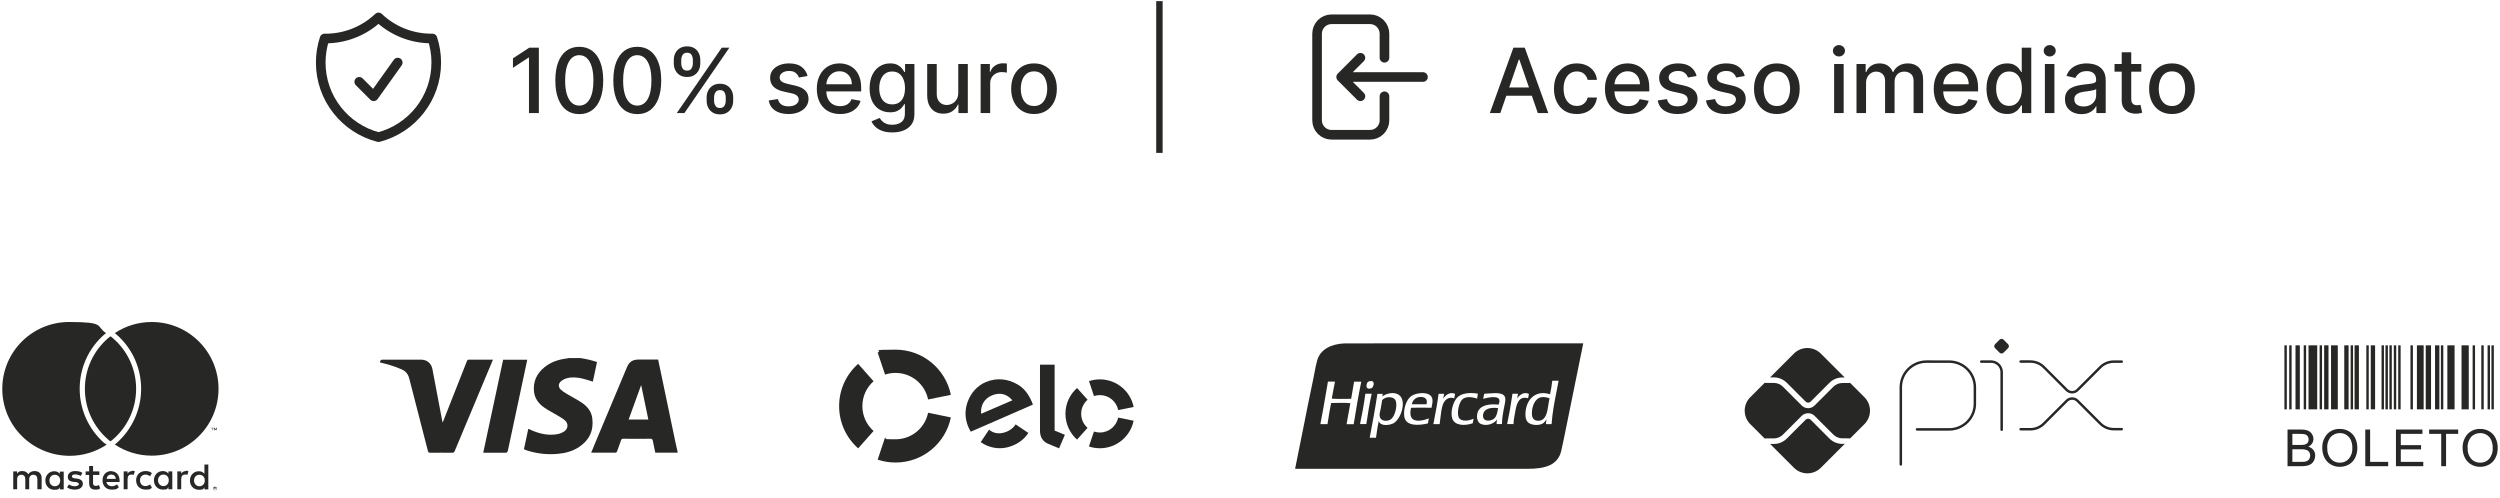 <svg xmlns="http://www.w3.org/2000/svg" width="276" height="55" viewBox="0 0 276 55" fill="none"><path d="M59.491 5.266V12.479H58.399V6.357H58.356L56.63 7.485V6.442L58.431 5.266H59.491ZM63.954 12.599C63.397 12.597 62.922 12.45 62.527 12.159C62.133 11.868 61.831 11.444 61.622 10.887C61.413 10.331 61.308 9.66 61.308 8.876C61.308 8.094 61.413 7.426 61.622 6.872C61.833 6.318 62.136 5.895 62.531 5.604C62.928 5.313 63.402 5.167 63.954 5.167C64.505 5.167 64.979 5.314 65.373 5.607C65.768 5.898 66.07 6.321 66.278 6.875C66.49 7.427 66.596 8.094 66.596 8.876C66.596 9.663 66.491 10.334 66.282 10.891C66.073 11.445 65.771 11.869 65.377 12.162C64.982 12.454 64.508 12.599 63.954 12.599ZM63.954 11.659C64.442 11.659 64.824 11.42 65.099 10.944C65.376 10.467 65.514 9.778 65.514 8.876C65.514 8.277 65.451 7.771 65.324 7.358C65.199 6.942 65.02 6.628 64.785 6.414C64.552 6.198 64.275 6.09 63.954 6.09C63.468 6.09 63.086 6.329 62.809 6.808C62.532 7.287 62.392 7.977 62.39 8.876C62.39 9.477 62.452 9.986 62.576 10.401C62.703 10.815 62.883 11.128 63.115 11.342C63.348 11.553 63.627 11.659 63.954 11.659ZM70.357 12.599C69.8 12.597 69.325 12.45 68.93 12.159C68.535 11.868 68.234 11.444 68.025 10.887C67.816 10.331 67.711 9.66 67.711 8.876C67.711 8.094 67.816 7.426 68.025 6.872C68.236 6.318 68.539 5.895 68.933 5.604C69.33 5.313 69.805 5.167 70.357 5.167C70.908 5.167 71.382 5.314 71.776 5.607C72.171 5.898 72.472 6.321 72.681 6.875C72.893 7.427 72.998 8.094 72.998 8.876C72.998 9.663 72.894 10.334 72.685 10.891C72.476 11.445 72.174 11.869 71.78 12.162C71.385 12.454 70.911 12.599 70.357 12.599ZM70.357 11.659C70.845 11.659 71.227 11.42 71.501 10.944C71.778 10.467 71.917 9.778 71.917 8.876C71.917 8.277 71.854 7.771 71.727 7.358C71.602 6.942 71.423 6.628 71.188 6.414C70.955 6.198 70.678 6.09 70.357 6.09C69.871 6.09 69.489 6.329 69.212 6.808C68.935 7.287 68.795 7.977 68.793 8.876C68.793 9.477 68.855 9.986 68.979 10.401C69.106 10.815 69.286 11.128 69.518 11.342C69.751 11.553 70.03 11.659 70.357 11.659ZM78.013 11.127V10.746C78.013 10.474 78.07 10.225 78.183 10C78.298 9.772 78.464 9.59 78.683 9.454C78.903 9.315 79.17 9.246 79.482 9.246C79.802 9.246 80.069 9.314 80.285 9.45C80.501 9.586 80.665 9.768 80.775 9.996C80.888 10.224 80.944 10.474 80.944 10.746V11.127C80.944 11.399 80.888 11.649 80.775 11.877C80.662 12.103 80.497 12.285 80.278 12.423C80.062 12.559 79.797 12.627 79.482 12.627C79.165 12.627 78.898 12.559 78.679 12.423C78.461 12.285 78.295 12.103 78.183 11.877C78.07 11.649 78.013 11.399 78.013 11.127ZM78.834 10.746V11.127C78.834 11.329 78.882 11.512 78.979 11.676C79.075 11.841 79.243 11.923 79.482 11.923C79.719 11.923 79.885 11.841 79.979 11.676C80.073 11.512 80.12 11.329 80.12 11.127V10.746C80.12 10.544 80.074 10.361 79.983 10.197C79.893 10.033 79.727 9.95 79.482 9.95C79.248 9.95 79.081 10.033 78.982 10.197C78.883 10.361 78.834 10.544 78.834 10.746ZM74.385 6.999V6.618C74.385 6.346 74.442 6.096 74.554 5.868C74.669 5.64 74.836 5.458 75.055 5.322C75.275 5.186 75.542 5.118 75.854 5.118C76.174 5.118 76.441 5.186 76.657 5.322C76.873 5.458 77.037 5.64 77.147 5.868C77.257 6.096 77.312 6.346 77.312 6.618V6.999C77.312 7.271 77.256 7.521 77.143 7.749C77.033 7.974 76.869 8.156 76.65 8.295C76.434 8.431 76.169 8.499 75.854 8.499C75.535 8.499 75.266 8.431 75.048 8.295C74.832 8.156 74.667 7.974 74.554 7.749C74.442 7.521 74.385 7.271 74.385 6.999ZM75.21 6.618V6.999C75.21 7.201 75.257 7.384 75.35 7.548C75.447 7.712 75.615 7.795 75.854 7.795C76.089 7.795 76.253 7.712 76.347 7.548C76.444 7.384 76.492 7.201 76.492 6.999V6.618C76.492 6.416 76.446 6.233 76.354 6.069C76.263 5.904 76.096 5.822 75.854 5.822C75.619 5.822 75.453 5.904 75.354 6.069C75.258 6.233 75.21 6.416 75.21 6.618ZM74.72 12.479L79.68 5.266H80.521L75.562 12.479H74.72ZM89.156 8.39L88.201 8.559C88.161 8.437 88.098 8.321 88.011 8.21C87.927 8.1 87.811 8.01 87.666 7.939C87.52 7.869 87.338 7.833 87.12 7.833C86.822 7.833 86.573 7.9 86.373 8.034C86.174 8.166 86.074 8.336 86.074 8.545C86.074 8.726 86.141 8.871 86.275 8.982C86.408 9.092 86.624 9.182 86.923 9.253L87.782 9.45C88.28 9.565 88.651 9.743 88.895 9.982C89.139 10.222 89.261 10.533 89.261 10.915C89.261 11.24 89.168 11.528 88.98 11.782C88.794 12.033 88.535 12.231 88.201 12.374C87.87 12.517 87.486 12.589 87.049 12.589C86.444 12.589 85.949 12.46 85.567 12.201C85.184 11.941 84.949 11.571 84.862 11.092L85.88 10.937C85.943 11.202 86.074 11.403 86.271 11.539C86.468 11.673 86.725 11.74 87.042 11.74C87.388 11.74 87.663 11.668 87.87 11.525C88.077 11.379 88.18 11.202 88.18 10.993C88.18 10.824 88.117 10.682 87.99 10.567C87.865 10.452 87.674 10.365 87.416 10.306L86.5 10.105C85.995 9.99 85.622 9.807 85.38 9.556C85.14 9.305 85.02 8.986 85.02 8.601C85.02 8.282 85.11 8.002 85.288 7.763C85.467 7.523 85.713 7.337 86.028 7.203C86.343 7.067 86.703 6.999 87.109 6.999C87.694 6.999 88.154 7.125 88.49 7.379C88.826 7.63 89.048 7.967 89.156 8.39ZM92.751 12.589C92.218 12.589 91.759 12.475 91.374 12.247C90.991 12.017 90.695 11.694 90.486 11.278C90.28 10.86 90.176 10.371 90.176 9.809C90.176 9.255 90.28 8.767 90.486 8.344C90.695 7.921 90.987 7.592 91.36 7.354C91.736 7.117 92.175 6.999 92.677 6.999C92.983 6.999 93.278 7.049 93.565 7.15C93.852 7.251 94.109 7.41 94.336 7.626C94.564 7.842 94.744 8.122 94.875 8.467C95.007 8.81 95.073 9.227 95.073 9.718V10.091H90.772V9.302H94.041C94.041 9.025 93.984 8.78 93.871 8.566C93.759 8.35 93.6 8.18 93.396 8.055C93.194 7.931 92.957 7.869 92.684 7.869C92.388 7.869 92.13 7.941 91.909 8.087C91.691 8.23 91.522 8.418 91.402 8.651C91.285 8.881 91.226 9.131 91.226 9.401V10.017C91.226 10.379 91.29 10.687 91.416 10.94C91.546 11.194 91.725 11.387 91.955 11.521C92.185 11.653 92.454 11.719 92.762 11.719C92.962 11.719 93.144 11.691 93.308 11.634C93.472 11.575 93.614 11.489 93.734 11.373C93.854 11.258 93.945 11.116 94.009 10.947L95.006 11.127C94.926 11.42 94.783 11.678 94.576 11.898C94.372 12.117 94.115 12.287 93.805 12.409C93.497 12.529 93.146 12.589 92.751 12.589ZM98.51 14.621C98.08 14.621 97.71 14.565 97.4 14.452C97.092 14.339 96.841 14.19 96.646 14.005C96.451 13.819 96.306 13.616 96.21 13.395L97.115 13.022C97.178 13.125 97.263 13.235 97.368 13.35C97.476 13.467 97.622 13.567 97.805 13.649C97.991 13.731 98.229 13.772 98.52 13.772C98.919 13.772 99.249 13.675 99.51 13.48C99.771 13.287 99.901 12.98 99.901 12.557V11.493H99.834C99.771 11.608 99.679 11.736 99.559 11.877C99.442 12.018 99.28 12.14 99.073 12.243C98.867 12.347 98.598 12.399 98.267 12.399C97.839 12.399 97.454 12.299 97.111 12.099C96.771 11.897 96.501 11.6 96.301 11.208C96.104 10.813 96.005 10.329 96.005 9.753C96.005 9.178 96.103 8.685 96.298 8.274C96.495 7.863 96.765 7.548 97.108 7.33C97.451 7.109 97.839 6.999 98.274 6.999C98.609 6.999 98.881 7.055 99.087 7.168C99.294 7.278 99.455 7.407 99.57 7.555C99.687 7.703 99.778 7.833 99.841 7.946H99.919V7.069H100.951V12.599C100.951 13.064 100.843 13.446 100.627 13.744C100.411 14.042 100.118 14.263 99.749 14.406C99.383 14.55 98.97 14.621 98.51 14.621ZM98.499 11.525C98.802 11.525 99.058 11.454 99.267 11.314C99.478 11.17 99.638 10.966 99.746 10.701C99.856 10.433 99.912 10.112 99.912 9.739C99.912 9.375 99.858 9.055 99.749 8.777C99.641 8.5 99.483 8.284 99.274 8.129C99.065 7.972 98.807 7.893 98.499 7.893C98.182 7.893 97.918 7.975 97.707 8.14C97.495 8.302 97.335 8.523 97.228 8.802C97.122 9.082 97.069 9.394 97.069 9.739C97.069 10.094 97.123 10.405 97.231 10.672C97.339 10.94 97.499 11.149 97.71 11.3C97.924 11.45 98.187 11.525 98.499 11.525ZM105.791 10.236V7.069H106.847V12.479H105.812V11.543H105.755C105.631 11.831 105.431 12.072 105.156 12.265C104.884 12.455 104.545 12.55 104.138 12.55C103.791 12.55 103.483 12.474 103.216 12.321C102.95 12.166 102.741 11.937 102.589 11.634C102.438 11.331 102.363 10.957 102.363 10.511V7.069H103.416V10.384C103.416 10.752 103.519 11.046 103.723 11.264C103.927 11.483 104.193 11.592 104.519 11.592C104.716 11.592 104.912 11.543 105.107 11.444C105.304 11.345 105.468 11.196 105.597 10.996C105.728 10.797 105.793 10.543 105.791 10.236ZM108.262 12.479V7.069H109.28V7.929H109.337C109.435 7.637 109.609 7.408 109.858 7.242C110.109 7.073 110.393 6.988 110.71 6.988C110.776 6.988 110.854 6.99 110.943 6.995C111.035 7 111.106 7.006 111.158 7.013V8.02C111.116 8.008 111.04 7.995 110.932 7.981C110.824 7.965 110.716 7.957 110.608 7.957C110.359 7.957 110.137 8.01 109.943 8.115C109.75 8.219 109.597 8.363 109.485 8.548C109.372 8.732 109.316 8.941 109.316 9.175V12.479H108.262ZM114.155 12.589C113.647 12.589 113.205 12.472 112.827 12.24C112.448 12.008 112.155 11.682 111.946 11.264C111.737 10.846 111.632 10.358 111.632 9.799C111.632 9.238 111.737 8.747 111.946 8.327C112.155 7.906 112.448 7.58 112.827 7.347C113.205 7.115 113.647 6.999 114.155 6.999C114.662 6.999 115.104 7.115 115.482 7.347C115.861 7.58 116.154 7.906 116.363 8.327C116.572 8.747 116.677 9.238 116.677 9.799C116.677 10.358 116.572 10.846 116.363 11.264C116.154 11.682 115.861 12.008 115.482 12.24C115.104 12.472 114.662 12.589 114.155 12.589ZM114.158 11.705C114.487 11.705 114.759 11.618 114.975 11.444C115.191 11.27 115.351 11.039 115.454 10.75C115.56 10.461 115.613 10.143 115.613 9.795C115.613 9.45 115.56 9.133 115.454 8.844C115.351 8.553 115.191 8.319 114.975 8.143C114.759 7.967 114.487 7.879 114.158 7.879C113.827 7.879 113.552 7.967 113.334 8.143C113.118 8.319 112.957 8.553 112.851 8.844C112.748 9.133 112.696 9.45 112.696 9.795C112.696 10.143 112.748 10.461 112.851 10.75C112.957 11.039 113.118 11.27 113.334 11.444C113.552 11.618 113.827 11.705 114.158 11.705Z" fill="#272726"></path><path d="M165.636 12.479H164.481L167.077 5.266H168.335L170.931 12.479H169.775L167.736 6.576H167.679L165.636 12.479ZM165.83 9.655H169.578V10.57H165.83V9.655ZM174.08 12.589C173.556 12.589 173.105 12.47 172.727 12.233C172.351 11.993 172.063 11.664 171.861 11.243C171.659 10.823 171.558 10.341 171.558 9.799C171.558 9.249 171.661 8.764 171.868 8.344C172.074 7.921 172.365 7.592 172.741 7.354C173.117 7.117 173.56 6.999 174.069 6.999C174.48 6.999 174.846 7.075 175.168 7.228C175.49 7.378 175.749 7.589 175.947 7.862C176.146 8.134 176.265 8.452 176.302 8.816H175.277C175.221 8.563 175.092 8.344 174.89 8.161C174.69 7.978 174.423 7.886 174.087 7.886C173.793 7.886 173.536 7.964 173.315 8.119C173.097 8.271 172.927 8.49 172.805 8.774C172.683 9.056 172.621 9.389 172.621 9.774C172.621 10.169 172.681 10.509 172.801 10.796C172.921 11.082 173.09 11.304 173.308 11.461C173.529 11.619 173.789 11.697 174.087 11.697C174.286 11.697 174.467 11.661 174.629 11.588C174.794 11.513 174.931 11.406 175.041 11.268C175.154 11.129 175.233 10.963 175.277 10.768H176.302C176.265 11.117 176.151 11.43 175.961 11.705C175.771 11.979 175.516 12.195 175.196 12.353C174.879 12.51 174.507 12.589 174.08 12.589ZM179.761 12.589C179.227 12.589 178.768 12.475 178.383 12.247C178.001 12.017 177.705 11.694 177.496 11.278C177.289 10.86 177.186 10.371 177.186 9.809C177.186 9.255 177.289 8.767 177.496 8.344C177.705 7.921 177.996 7.592 178.369 7.354C178.745 7.117 179.184 6.999 179.687 6.999C179.992 6.999 180.288 7.049 180.574 7.15C180.861 7.251 181.118 7.41 181.346 7.626C181.573 7.842 181.753 8.122 181.885 8.467C182.016 8.81 182.082 9.227 182.082 9.718V10.091H177.781V9.302H181.05C181.05 9.025 180.993 8.78 180.881 8.566C180.768 8.35 180.609 8.18 180.405 8.055C180.203 7.931 179.966 7.869 179.694 7.869C179.398 7.869 179.139 7.941 178.919 8.087C178.7 8.23 178.531 8.418 178.411 8.651C178.294 8.881 178.235 9.131 178.235 9.401V10.017C178.235 10.379 178.299 10.687 178.426 10.94C178.555 11.194 178.734 11.387 178.964 11.521C179.195 11.653 179.463 11.719 179.771 11.719C179.971 11.719 180.153 11.691 180.317 11.634C180.481 11.575 180.624 11.489 180.743 11.373C180.863 11.258 180.955 11.116 181.018 10.947L182.015 11.127C181.935 11.42 181.792 11.678 181.585 11.898C181.381 12.117 181.124 12.287 180.814 12.409C180.506 12.529 180.155 12.589 179.761 12.589ZM187.305 8.39L186.35 8.559C186.31 8.437 186.247 8.321 186.16 8.21C186.075 8.1 185.96 8.01 185.815 7.939C185.669 7.869 185.487 7.833 185.269 7.833C184.971 7.833 184.722 7.9 184.522 8.034C184.322 8.166 184.223 8.336 184.223 8.545C184.223 8.726 184.29 8.871 184.423 8.982C184.557 9.092 184.773 9.182 185.071 9.253L185.931 9.45C186.429 9.565 186.8 9.743 187.044 9.982C187.288 10.222 187.41 10.533 187.41 10.915C187.41 11.24 187.316 11.528 187.129 11.782C186.943 12.033 186.684 12.231 186.35 12.374C186.019 12.517 185.635 12.589 185.198 12.589C184.592 12.589 184.098 12.46 183.715 12.201C183.333 11.941 183.098 11.571 183.011 11.092L184.029 10.937C184.092 11.202 184.223 11.403 184.42 11.539C184.617 11.673 184.874 11.74 185.191 11.74C185.536 11.74 185.812 11.668 186.019 11.525C186.226 11.379 186.329 11.202 186.329 10.993C186.329 10.824 186.266 10.682 186.139 10.567C186.014 10.452 185.823 10.365 185.565 10.306L184.649 10.105C184.144 9.99 183.771 9.807 183.529 9.556C183.289 9.305 183.169 8.986 183.169 8.601C183.169 8.282 183.259 8.002 183.437 7.763C183.616 7.523 183.862 7.337 184.177 7.203C184.491 7.067 184.852 6.999 185.258 6.999C185.843 6.999 186.303 7.125 186.639 7.379C186.975 7.63 187.197 7.967 187.305 8.39ZM192.623 8.39L191.668 8.559C191.628 8.437 191.565 8.321 191.478 8.21C191.393 8.1 191.278 8.01 191.133 7.939C190.987 7.869 190.805 7.833 190.587 7.833C190.289 7.833 190.04 7.9 189.84 8.034C189.64 8.166 189.541 8.336 189.541 8.545C189.541 8.726 189.608 8.871 189.741 8.982C189.875 9.092 190.091 9.182 190.389 9.253L191.249 9.45C191.747 9.565 192.118 9.743 192.362 9.982C192.606 10.222 192.728 10.533 192.728 10.915C192.728 11.24 192.634 11.528 192.447 11.782C192.261 12.033 192.002 12.231 191.668 12.374C191.337 12.517 190.953 12.589 190.516 12.589C189.91 12.589 189.416 12.46 189.033 12.201C188.651 11.941 188.416 11.571 188.329 11.092L189.347 10.937C189.41 11.202 189.541 11.403 189.738 11.539C189.935 11.673 190.192 11.74 190.509 11.74C190.854 11.74 191.13 11.668 191.337 11.525C191.544 11.379 191.647 11.202 191.647 10.993C191.647 10.824 191.584 10.682 191.457 10.567C191.332 10.452 191.141 10.365 190.883 10.306L189.967 10.105C189.462 9.99 189.089 9.807 188.847 9.556C188.607 9.305 188.487 8.986 188.487 8.601C188.487 8.282 188.577 8.002 188.755 7.763C188.934 7.523 189.18 7.337 189.495 7.203C189.809 7.067 190.17 6.999 190.576 6.999C191.161 6.999 191.621 7.125 191.957 7.379C192.293 7.63 192.515 7.967 192.623 8.39ZM196.165 12.589C195.658 12.589 195.216 12.472 194.837 12.24C194.459 12.008 194.166 11.682 193.957 11.264C193.748 10.846 193.643 10.358 193.643 9.799C193.643 9.238 193.748 8.747 193.957 8.327C194.166 7.906 194.459 7.58 194.837 7.347C195.216 7.115 195.658 6.999 196.165 6.999C196.673 6.999 197.115 7.115 197.493 7.347C197.871 7.58 198.165 7.906 198.374 8.327C198.583 8.747 198.687 9.238 198.687 9.799C198.687 10.358 198.583 10.846 198.374 11.264C198.165 11.682 197.871 12.008 197.493 12.24C197.115 12.472 196.673 12.589 196.165 12.589ZM196.169 11.705C196.498 11.705 196.77 11.618 196.986 11.444C197.202 11.27 197.362 11.039 197.465 10.75C197.571 10.461 197.624 10.143 197.624 9.795C197.624 9.45 197.571 9.133 197.465 8.844C197.362 8.553 197.202 8.319 196.986 8.143C196.77 7.967 196.498 7.879 196.169 7.879C195.838 7.879 195.563 7.967 195.345 8.143C195.129 8.319 194.968 8.553 194.862 8.844C194.759 9.133 194.707 9.45 194.707 9.795C194.707 10.143 194.759 10.461 194.862 10.75C194.968 11.039 195.129 11.27 195.345 11.444C195.563 11.618 195.838 11.705 196.169 11.705ZM202.488 12.479V7.069H203.541V12.479H202.488ZM203.02 6.234C202.837 6.234 202.68 6.173 202.548 6.051C202.419 5.927 202.354 5.779 202.354 5.607C202.354 5.433 202.419 5.286 202.548 5.163C202.68 5.039 202.837 4.977 203.02 4.977C203.203 4.977 203.359 5.039 203.489 5.163C203.62 5.286 203.686 5.433 203.686 5.607C203.686 5.779 203.62 5.927 203.489 6.051C203.359 6.173 203.203 6.234 203.02 6.234ZM204.958 12.479V7.069H205.969V7.95H206.036C206.149 7.651 206.333 7.419 206.589 7.252C206.845 7.083 207.152 6.999 207.509 6.999C207.87 6.999 208.173 7.083 208.417 7.252C208.664 7.421 208.846 7.654 208.963 7.95H209.02C209.149 7.661 209.354 7.431 209.636 7.259C209.918 7.085 210.254 6.999 210.643 6.999C211.134 6.999 211.535 7.152 211.845 7.46C212.157 7.768 212.313 8.231 212.313 8.851V12.479H211.26V8.95C211.26 8.584 211.16 8.318 210.961 8.154C210.761 7.99 210.523 7.907 210.245 7.907C209.903 7.907 209.636 8.013 209.446 8.224C209.256 8.433 209.161 8.702 209.161 9.031V12.479H208.111V8.883C208.111 8.59 208.019 8.354 207.836 8.175C207.653 7.997 207.415 7.907 207.121 7.907C206.921 7.907 206.737 7.96 206.568 8.066C206.401 8.169 206.266 8.314 206.163 8.499C206.062 8.685 206.011 8.9 206.011 9.144V12.479H204.958ZM216.057 12.589C215.524 12.589 215.064 12.475 214.679 12.247C214.297 12.017 214.001 11.694 213.792 11.278C213.585 10.86 213.482 10.371 213.482 9.809C213.482 9.255 213.585 8.767 213.792 8.344C214.001 7.921 214.292 7.592 214.665 7.354C215.041 7.117 215.48 6.999 215.983 6.999C216.288 6.999 216.584 7.049 216.87 7.15C217.157 7.251 217.414 7.41 217.642 7.626C217.869 7.842 218.049 8.122 218.181 8.467C218.312 8.81 218.378 9.227 218.378 9.718V10.091H214.077V9.302H217.346C217.346 9.025 217.289 8.78 217.177 8.566C217.064 8.35 216.905 8.18 216.701 8.055C216.499 7.931 216.262 7.869 215.99 7.869C215.694 7.869 215.435 7.941 215.215 8.087C214.996 8.23 214.827 8.418 214.707 8.651C214.59 8.881 214.531 9.131 214.531 9.401V10.017C214.531 10.379 214.595 10.687 214.722 10.94C214.851 11.194 215.03 11.387 215.261 11.521C215.491 11.653 215.76 11.719 216.067 11.719C216.267 11.719 216.449 11.691 216.613 11.634C216.778 11.575 216.92 11.489 217.039 11.373C217.159 11.258 217.251 11.116 217.314 10.947L218.311 11.127C218.231 11.42 218.088 11.678 217.881 11.898C217.677 12.117 217.42 12.287 217.11 12.409C216.802 12.529 216.451 12.589 216.057 12.589ZM221.572 12.585C221.135 12.585 220.745 12.474 220.402 12.251C220.062 12.025 219.794 11.705 219.599 11.289C219.407 10.871 219.31 10.37 219.31 9.785C219.31 9.2 219.408 8.7 219.603 8.284C219.8 7.869 220.07 7.55 220.413 7.33C220.756 7.109 221.144 6.999 221.579 6.999C221.915 6.999 222.185 7.055 222.389 7.168C222.596 7.278 222.755 7.407 222.868 7.555C222.983 7.703 223.072 7.833 223.136 7.946H223.199V5.266H224.252V12.479H223.224V11.638H223.136C223.072 11.753 222.981 11.884 222.861 12.032C222.744 12.18 222.582 12.309 222.375 12.42C222.168 12.53 221.901 12.585 221.572 12.585ZM221.804 11.687C222.107 11.687 222.363 11.607 222.572 11.447C222.784 11.285 222.943 11.061 223.051 10.775C223.162 10.488 223.217 10.155 223.217 9.774C223.217 9.399 223.163 9.07 223.055 8.788C222.947 8.506 222.788 8.287 222.579 8.129C222.37 7.972 222.112 7.893 221.804 7.893C221.487 7.893 221.223 7.975 221.012 8.14C220.8 8.304 220.641 8.528 220.533 8.813C220.427 9.097 220.374 9.417 220.374 9.774C220.374 10.136 220.428 10.461 220.536 10.75C220.644 11.039 220.804 11.268 221.015 11.437C221.229 11.604 221.492 11.687 221.804 11.687ZM225.756 12.479V7.069H226.809V12.479H225.756ZM226.288 6.234C226.104 6.234 225.947 6.173 225.815 6.051C225.686 5.927 225.622 5.779 225.622 5.607C225.622 5.433 225.686 5.286 225.815 5.163C225.947 5.039 226.104 4.977 226.288 4.977C226.471 4.977 226.627 5.039 226.756 5.163C226.887 5.286 226.953 5.433 226.953 5.607C226.953 5.779 226.887 5.927 226.756 6.051C226.627 6.173 226.471 6.234 226.288 6.234ZM229.8 12.599C229.457 12.599 229.147 12.536 228.87 12.409C228.593 12.28 228.374 12.093 228.212 11.849C228.052 11.605 227.972 11.305 227.972 10.951C227.972 10.646 228.031 10.394 228.148 10.197C228.266 10 228.424 9.844 228.624 9.728C228.823 9.613 229.046 9.527 229.293 9.468C229.54 9.409 229.791 9.364 230.047 9.334C230.371 9.296 230.634 9.266 230.836 9.242C231.038 9.217 231.185 9.175 231.276 9.119C231.368 9.063 231.414 8.971 231.414 8.844V8.82C231.414 8.512 231.327 8.274 231.153 8.105C230.981 7.936 230.725 7.851 230.385 7.851C230.03 7.851 229.751 7.93 229.547 8.087C229.345 8.242 229.205 8.415 229.127 8.605L228.138 8.379C228.255 8.051 228.426 7.785 228.652 7.583C228.88 7.379 229.142 7.231 229.437 7.139C229.733 7.046 230.044 6.999 230.371 6.999C230.587 6.999 230.816 7.024 231.058 7.076C231.302 7.125 231.53 7.217 231.741 7.351C231.955 7.485 232.13 7.676 232.266 7.925C232.402 8.172 232.47 8.492 232.47 8.887V12.479H231.442V11.74H231.399C231.331 11.876 231.229 12.01 231.093 12.141C230.957 12.273 230.782 12.382 230.568 12.469C230.354 12.556 230.098 12.599 229.8 12.599ZM230.029 11.754C230.32 11.754 230.569 11.696 230.776 11.581C230.985 11.466 231.143 11.316 231.251 11.13C231.362 10.943 231.417 10.742 231.417 10.528V9.831C231.379 9.868 231.307 9.903 231.199 9.936C231.093 9.967 230.972 9.994 230.836 10.017C230.7 10.038 230.567 10.058 230.438 10.077C230.309 10.094 230.201 10.108 230.114 10.12C229.909 10.145 229.723 10.189 229.554 10.25C229.387 10.311 229.253 10.399 229.152 10.514C229.053 10.627 229.004 10.777 229.004 10.965C229.004 11.226 229.1 11.423 229.293 11.557C229.486 11.688 229.731 11.754 230.029 11.754ZM236.399 7.069V7.914H233.443V7.069H236.399ZM234.236 5.773H235.289V10.891C235.289 11.095 235.32 11.249 235.381 11.352C235.442 11.453 235.52 11.523 235.617 11.56C235.715 11.595 235.822 11.613 235.937 11.613C236.022 11.613 236.096 11.607 236.159 11.595C236.223 11.584 236.272 11.574 236.307 11.567L236.497 12.437C236.436 12.461 236.349 12.484 236.237 12.508C236.124 12.534 235.983 12.548 235.814 12.55C235.537 12.555 235.279 12.505 235.039 12.402C234.799 12.299 234.606 12.139 234.458 11.923C234.31 11.707 234.236 11.436 234.236 11.109V5.773ZM239.785 12.589C239.277 12.589 238.835 12.472 238.457 12.24C238.079 12.008 237.785 11.682 237.576 11.264C237.367 10.846 237.263 10.358 237.263 9.799C237.263 9.238 237.367 8.747 237.576 8.327C237.785 7.906 238.079 7.58 238.457 7.347C238.835 7.115 239.277 6.999 239.785 6.999C240.292 6.999 240.734 7.115 241.113 7.347C241.491 7.58 241.784 7.906 241.993 8.327C242.202 8.747 242.307 9.238 242.307 9.799C242.307 10.358 242.202 10.846 241.993 11.264C241.784 11.682 241.491 12.008 241.113 12.24C240.734 12.472 240.292 12.589 239.785 12.589ZM239.788 11.705C240.117 11.705 240.389 11.618 240.605 11.444C240.821 11.27 240.981 11.039 241.084 10.75C241.19 10.461 241.243 10.143 241.243 9.795C241.243 9.45 241.19 9.133 241.084 8.844C240.981 8.553 240.821 8.319 240.605 8.143C240.389 7.967 240.117 7.879 239.788 7.879C239.457 7.879 239.182 7.967 238.964 8.143C238.748 8.319 238.587 8.553 238.481 8.844C238.378 9.133 238.326 9.45 238.326 9.795C238.326 10.143 238.378 10.461 238.481 10.75C238.587 11.039 238.748 11.27 238.964 11.444C239.182 11.618 239.457 11.705 239.788 11.705Z" fill="#272726"></path><path d="M39.66 9.033L41.255 10.628L43.911 6.908M41.786 1.923C40.182 3.446 38.045 4.282 35.833 4.251C35.552 5.108 35.409 6.005 35.409 6.907C35.409 10.869 38.119 14.198 41.786 15.142C45.453 14.198 48.163 10.87 48.163 6.908C48.163 5.98 48.014 5.086 47.739 4.25H47.631C45.367 4.25 43.309 3.366 41.786 1.923Z" stroke="#272726" stroke-width="1.063" stroke-linecap="round" stroke-linejoin="round"></path><line x1="128" y1="0.126" x2="128" y2="16.878" stroke="#272726" stroke-width="0.709"></line><path d="M152.845 6.377V3.72C152.845 3.297 152.677 2.892 152.378 2.593C152.08 2.294 151.674 2.126 151.251 2.126H147C146.577 2.126 146.172 2.294 145.873 2.593C145.574 2.892 145.406 3.297 145.406 3.72V13.285C145.406 13.708 145.574 14.113 145.873 14.412C146.172 14.711 146.577 14.879 147 14.879H151.251C151.674 14.879 152.08 14.711 152.378 14.412C152.677 14.113 152.845 13.708 152.845 13.285V10.628M150.188 6.377L148.063 8.503M148.063 8.503L150.188 10.628M148.063 8.503H157.096" stroke="#272726" stroke-width="1.063" stroke-linecap="round" stroke-linejoin="round"></path><g clip-path="url(#clip0_24_42)"><path d="M4.597 54.012V52.782C4.597 52.311 4.31 52.004 3.818 52.004C3.572 52.004 3.306 52.086 3.121 52.352C2.978 52.127 2.773 52.004 2.465 52.004C2.158 52.004 2.056 52.065 1.892 52.29V52.044H1.461V54.012H1.892V52.926C1.892 52.577 2.076 52.413 2.363 52.413C2.65 52.413 2.793 52.598 2.793 52.926V54.012H3.224V52.926C3.224 52.577 3.429 52.413 3.695 52.413C3.961 52.413 4.125 52.598 4.125 52.926V54.012H4.556H4.597ZM10.969 52.044H10.273V51.45H9.842V52.044H9.453V52.434H9.842V53.336C9.842 53.786 10.027 54.053 10.519 54.053C11.01 54.053 10.908 53.991 11.051 53.909L10.928 53.54C10.806 53.622 10.662 53.643 10.56 53.643C10.355 53.643 10.273 53.52 10.273 53.315V52.434H10.969V52.044ZM14.596 52.004C14.351 52.004 14.187 52.127 14.084 52.29V52.044H13.654V54.012H14.084V52.905C14.084 52.577 14.228 52.393 14.494 52.393C14.76 52.393 14.678 52.393 14.76 52.434L14.883 52.024C14.781 51.983 14.658 51.963 14.576 51.963L14.596 52.004ZM9.105 52.209C8.9 52.065 8.613 52.004 8.306 52.004C7.814 52.004 7.486 52.249 7.486 52.639C7.486 53.028 7.732 53.151 8.162 53.213H8.367C8.592 53.274 8.715 53.336 8.715 53.438C8.715 53.54 8.551 53.684 8.265 53.684C7.978 53.684 7.752 53.581 7.609 53.479L7.404 53.807C7.629 53.971 7.937 54.053 8.244 54.053C8.818 54.053 9.146 53.786 9.146 53.417C9.146 53.049 8.879 52.885 8.469 52.823H8.265C8.08 52.762 7.937 52.741 7.937 52.598C7.937 52.454 8.08 52.372 8.306 52.372C8.531 52.372 8.797 52.475 8.92 52.536L9.105 52.188V52.209ZM20.518 52.004C20.273 52.004 20.109 52.127 20.006 52.29V52.044H19.576V54.012H20.006V52.905C20.006 52.577 20.15 52.393 20.416 52.393C20.682 52.393 20.601 52.393 20.682 52.434L20.805 52.024C20.703 51.983 20.58 51.963 20.498 51.963L20.518 52.004ZM15.027 53.028C15.027 53.622 15.437 54.053 16.072 54.053C16.707 54.053 16.564 53.991 16.768 53.827L16.564 53.479C16.4 53.602 16.236 53.663 16.051 53.663C15.703 53.663 15.457 53.417 15.457 53.028C15.457 52.639 15.703 52.413 16.051 52.393C16.236 52.393 16.4 52.454 16.564 52.577L16.768 52.229C16.564 52.065 16.359 52.004 16.072 52.004C15.437 52.004 15.027 52.434 15.027 53.028ZM19.023 53.028V52.044H18.592V52.29C18.449 52.106 18.244 52.004 17.977 52.004C17.424 52.004 16.994 52.434 16.994 53.028C16.994 53.622 17.424 54.053 17.977 54.053C18.531 54.053 18.469 53.95 18.592 53.766V54.012H19.023V53.028ZM17.445 53.028C17.445 52.68 17.67 52.393 18.039 52.393C18.408 52.393 18.633 52.659 18.633 53.028C18.633 53.397 18.387 53.663 18.039 53.663C17.691 53.663 17.445 53.377 17.445 53.028ZM12.301 52.004C11.728 52.004 11.318 52.413 11.318 53.028C11.318 53.643 11.728 54.053 12.322 54.053C12.916 54.053 12.896 53.971 13.121 53.786L12.916 53.479C12.752 53.602 12.547 53.684 12.342 53.684C12.137 53.684 11.81 53.561 11.748 53.213H13.203C13.203 53.151 13.203 53.11 13.203 53.049C13.203 52.434 12.814 52.024 12.281 52.024L12.301 52.004ZM12.301 52.393C12.568 52.393 12.752 52.557 12.793 52.864H11.769C11.81 52.577 11.994 52.393 12.281 52.393H12.301ZM22.998 53.049V51.286H22.568V52.311C22.424 52.127 22.219 52.024 21.953 52.024C21.4 52.024 20.969 52.454 20.969 53.049C20.969 53.643 21.4 54.073 21.953 54.073C22.506 54.073 22.445 53.971 22.568 53.786V54.032H22.998V53.049ZM21.42 53.049C21.42 52.7 21.645 52.413 22.014 52.413C22.383 52.413 22.609 52.68 22.609 53.049C22.609 53.417 22.363 53.684 22.014 53.684C21.666 53.684 21.42 53.397 21.42 53.049ZM7.035 53.049V52.065H6.605V52.311C6.461 52.127 6.256 52.024 5.99 52.024C5.437 52.024 5.006 52.454 5.006 53.049C5.006 53.643 5.437 54.073 5.99 54.073C6.543 54.073 6.482 53.971 6.605 53.786V54.032H7.035V53.049ZM5.457 53.049C5.457 52.7 5.683 52.413 6.051 52.413C6.42 52.413 6.646 52.68 6.646 53.049C6.646 53.417 6.4 53.684 6.051 53.684C5.703 53.684 5.457 53.397 5.457 53.049ZM23.736 53.745C23.756 53.745 23.797 53.745 23.818 53.745C23.838 53.745 23.859 53.766 23.879 53.786C23.879 53.786 23.92 53.827 23.92 53.848C23.92 53.868 23.92 53.889 23.92 53.93C23.92 53.971 23.92 53.991 23.92 54.012C23.92 54.032 23.9 54.053 23.879 54.073C23.879 54.073 23.838 54.114 23.818 54.114C23.797 54.114 23.777 54.114 23.736 54.114C23.695 54.114 23.674 54.114 23.654 54.114C23.633 54.114 23.613 54.094 23.592 54.073C23.592 54.073 23.551 54.032 23.551 54.012C23.551 53.991 23.551 53.971 23.551 53.93C23.551 53.889 23.551 53.868 23.551 53.848C23.551 53.827 23.572 53.807 23.592 53.786C23.592 53.786 23.633 53.745 23.654 53.745C23.674 53.745 23.695 53.745 23.736 53.745ZM23.736 54.094C23.756 54.094 23.777 54.094 23.797 54.094C23.797 54.094 23.838 54.094 23.838 54.053C23.838 54.053 23.859 54.032 23.879 54.012C23.879 54.012 23.879 53.971 23.879 53.95C23.879 53.93 23.879 53.909 23.879 53.889C23.879 53.889 23.879 53.848 23.838 53.848C23.838 53.848 23.818 53.827 23.797 53.807C23.777 53.786 23.756 53.807 23.736 53.807C23.715 53.807 23.695 53.807 23.674 53.807C23.674 53.807 23.633 53.807 23.633 53.848C23.633 53.848 23.613 53.868 23.592 53.889C23.592 53.889 23.592 53.93 23.592 53.95C23.592 53.971 23.592 53.991 23.592 54.012C23.592 54.012 23.592 54.053 23.633 54.053C23.633 54.053 23.654 54.073 23.674 54.094C23.674 54.094 23.715 54.094 23.736 54.094ZM23.736 53.848C23.756 53.848 23.777 53.848 23.797 53.848C23.797 53.848 23.797 53.868 23.797 53.889C23.797 53.909 23.797 53.909 23.797 53.93C23.797 53.93 23.777 53.93 23.756 53.93L23.818 53.991H23.777L23.715 53.93V53.991H23.674V53.807H23.756L23.736 53.848ZM23.695 53.889V53.93H23.736C23.736 53.93 23.736 53.93 23.756 53.93C23.756 53.93 23.756 53.93 23.736 53.93H23.695V53.889ZM23.469 47.516V47.27H23.572V47.229H23.326V47.27H23.428V47.516H23.49H23.469ZM23.941 47.516V47.229H23.859L23.777 47.434L23.695 47.229H23.613V47.516H23.674V47.291L23.756 47.475H23.818L23.9 47.291V47.516H23.961H23.941ZM11.584 48.95C11.646 48.991 11.707 49.053 11.769 49.094C10.601 49.872 9.187 50.323 7.691 50.323C3.551 50.303 0.252 47.004 0.252 42.926C0.252 38.848 3.551 35.549 7.629 35.549C11.707 35.549 10.539 36 11.707 36.778C11.646 36.819 11.584 36.881 11.523 36.922C9.781 38.438 8.797 40.61 8.797 42.926C8.797 45.241 9.801 47.413 11.523 48.93L11.584 48.95ZM16.748 35.549C15.232 35.549 13.838 36 12.67 36.778C12.732 36.819 12.793 36.881 12.855 36.922C14.596 38.438 15.58 40.61 15.58 42.926C15.58 45.241 14.576 47.413 12.855 48.93C12.793 48.971 12.732 49.032 12.67 49.073C13.838 49.852 15.252 50.303 16.748 50.303C20.826 50.303 24.125 47.004 24.125 42.926C24.125 38.848 20.826 35.549 16.748 35.549ZM12.199 37.127C12.097 37.209 12.014 37.27 11.912 37.352C10.355 38.705 9.371 40.692 9.371 42.926C9.371 45.159 10.355 47.147 11.912 48.499C11.994 48.581 12.097 48.663 12.199 48.725C12.301 48.643 12.383 48.581 12.486 48.499C14.043 47.147 15.027 45.159 15.027 42.926C15.027 40.692 14.043 38.705 12.486 37.352C12.404 37.27 12.301 37.188 12.199 37.127Z" fill="#272726"></path></g><g clip-path="url(#clip1_24_42)"><path d="M74.816 49.971H72.341C72.25 49.534 72.153 49.11 72.075 48.679C72.044 48.503 71.984 48.43 71.789 48.437C70.795 48.449 69.806 48.449 68.811 48.437C68.66 48.437 68.599 48.485 68.557 48.624C68.417 49.031 68.272 49.437 68.12 49.844C68.102 49.898 68.029 49.971 67.98 49.971C67.089 49.977 66.191 49.971 65.269 49.971C65.439 49.565 65.597 49.182 65.754 48.794C66.907 46.041 68.059 43.293 69.218 40.539C69.466 39.945 69.842 39.696 70.485 39.696C71.201 39.696 71.923 39.696 72.657 39.696C72.73 40.03 72.802 40.364 72.869 40.691C73.439 43.408 74.003 46.132 74.573 48.849C74.646 49.195 74.731 49.54 74.81 49.892V49.965L74.816 49.971ZM71.577 46.32C71.316 45.058 71.055 43.809 70.795 42.559H70.764C70.309 43.803 69.861 45.052 69.4 46.32H71.583H71.577Z" fill="#272726"></path><path d="M64.038 39.522C64.365 39.582 64.693 39.631 65.014 39.709C65.311 39.776 65.597 39.873 65.912 39.964C65.754 40.704 65.603 41.426 65.451 42.13C65.039 42.008 64.644 41.869 64.238 41.778C63.68 41.657 63.11 41.608 62.558 41.766C62.333 41.826 62.103 41.948 61.927 42.099C61.624 42.36 61.618 42.736 61.909 43.009C62.109 43.197 62.346 43.355 62.588 43.494C63.128 43.822 63.698 44.101 64.226 44.453C64.844 44.865 65.299 45.423 65.39 46.187C65.56 47.534 65.063 48.595 63.929 49.347C63.219 49.82 62.412 50.033 61.575 50.105C60.405 50.215 59.258 50.081 58.136 49.717C58.063 49.693 57.991 49.663 57.918 49.632C57.894 49.626 57.875 49.608 57.845 49.584C58.003 48.844 58.16 48.104 58.324 47.34C58.512 47.425 58.694 47.504 58.876 47.582C59.75 47.934 60.653 48.098 61.587 47.922C61.83 47.873 62.079 47.77 62.285 47.631C62.734 47.334 62.776 46.77 62.37 46.412C62.103 46.181 61.782 46.011 61.472 45.823C60.993 45.532 60.49 45.284 60.035 44.962C59.459 44.544 59.04 43.992 58.955 43.252C58.834 42.148 59.246 41.25 60.095 40.553C60.835 39.946 61.709 39.673 62.643 39.564C62.697 39.558 62.746 39.54 62.794 39.528H64.038V39.522Z" fill="#272726"></path><path d="M54.418 39.716C54.279 40.049 54.145 40.371 54.012 40.686C52.738 43.725 51.464 46.764 50.197 49.803C50.136 49.948 50.063 49.984 49.918 49.984C49.111 49.978 48.31 49.972 47.504 49.984C47.334 49.984 47.279 49.93 47.237 49.772C46.557 47.115 45.86 44.465 45.187 41.808C45.066 41.323 44.817 40.989 44.35 40.783C43.61 40.456 42.84 40.225 42.051 40.037C42.015 40.031 41.984 40.019 41.948 40.013C41.948 39.807 42.047 39.704 42.245 39.704C43.652 39.704 45.059 39.704 46.467 39.704C47.134 39.704 47.613 40.092 47.74 40.753C48.098 42.621 48.444 44.495 48.802 46.363C48.82 46.442 48.832 46.527 48.856 46.642C48.893 46.576 48.917 46.533 48.935 46.491C49.809 44.283 50.682 42.069 51.549 39.861C51.598 39.74 51.652 39.698 51.786 39.704C52.605 39.71 53.417 39.704 54.236 39.704C54.291 39.704 54.339 39.704 54.418 39.71V39.716Z" fill="#272726"></path><path d="M53.351 49.977C54.085 46.544 54.812 43.136 55.546 39.715H58.209C58.1 40.236 57.991 40.746 57.882 41.255C57.275 44.082 56.675 46.902 56.074 49.729C56.032 49.923 55.965 49.989 55.759 49.983C55.031 49.971 54.297 49.983 53.569 49.983H53.351V49.977Z" fill="#272726"></path></g><g clip-path="url(#clip2_24_42)"><path d="M97.707 41.356C98.073 41.234 98.464 41.169 98.869 41.169C100.642 41.169 102.123 42.428 102.462 44.102L104.975 43.59C104.399 40.744 101.886 38.602 98.871 38.602C95.856 38.602 97.517 38.715 96.895 38.923L97.709 41.356H97.707Z" fill="#272726"></path><path d="M94.741 49.501L96.441 47.58C95.683 46.907 95.205 45.926 95.205 44.833C95.205 43.739 95.683 42.76 96.441 42.09L94.741 40.168C93.452 41.309 92.639 42.976 92.639 44.833C92.639 46.689 93.452 48.359 94.741 49.501Z" fill="#272726"></path><path d="M102.462 45.568C102.121 47.241 100.642 48.499 98.871 48.499C97.099 48.499 98.072 48.434 97.707 48.31L96.894 50.744C97.515 50.951 98.179 51.063 98.871 51.063C101.882 51.063 104.396 48.925 104.975 46.084L102.462 45.568Z" fill="#272726"></path><path d="M107.174 47.66C107.091 47.526 106.98 47.313 106.912 47.155C106.513 46.231 106.495 45.274 106.83 44.356C107.2 43.349 107.906 42.58 108.819 42.186C109.966 41.693 111.233 41.789 112.333 42.441C113.031 42.842 113.526 43.46 113.902 44.335C113.949 44.448 113.991 44.566 114.034 44.669L107.174 47.658V47.66ZM109.465 43.672C108.649 44.021 108.23 44.786 108.318 45.681L111.767 44.195C111.173 43.499 110.402 43.268 109.465 43.67V43.672ZM112.197 46.901C112.197 46.901 112.197 46.901 112.195 46.903L112.123 46.854C111.917 47.188 111.596 47.459 111.191 47.635C110.42 47.97 109.705 47.884 109.191 47.433L109.144 47.505L108.269 48.815C108.487 48.966 108.719 49.093 108.964 49.196C109.93 49.597 110.919 49.578 111.894 49.155C112.598 48.849 113.152 48.384 113.529 47.793L112.197 46.901Z" fill="#272726"></path><path d="M116.43 40.26V47.539L117.563 47.998L116.92 49.498L115.67 48.978C115.391 48.856 115.199 48.67 115.055 48.46C114.917 48.247 114.815 47.953 114.815 47.559V40.26H116.432H116.43Z" fill="#272726"></path><path d="M119.362 45.685C119.362 45.065 119.637 44.509 120.07 44.131L118.908 42.836C118.121 43.532 117.625 44.549 117.625 45.682C117.625 46.816 118.119 47.834 118.905 48.531L120.065 47.236C119.634 46.856 119.362 46.302 119.362 45.683V45.685Z" fill="#272726"></path><path d="M121.425 47.749C121.198 47.749 120.976 47.71 120.771 47.642L120.216 49.29C120.596 49.417 121.001 49.487 121.424 49.487C123.262 49.489 124.797 48.184 125.153 46.451L123.448 46.102C123.254 47.043 122.421 47.749 121.425 47.749Z" fill="#272726"></path><path d="M121.43 41.882C121.009 41.882 120.604 41.95 120.225 42.075L120.775 43.725C120.981 43.657 121.201 43.62 121.429 43.62C122.428 43.62 123.261 44.331 123.45 45.274L125.155 44.929C124.805 43.193 123.271 41.883 121.43 41.882Z" fill="#272726"></path></g><path fill-rule="evenodd" clip-rule="evenodd" d="M148.411 37.911H151.709V37.905H174.792C174.137 41.128 173.499 44.263 172.862 47.398C172.7 48.204 172.531 49.035 172.363 49.766C171.994 51.339 170.633 51.758 168.647 51.758H142.978C143.282 50.298 143.577 48.807 143.874 47.307C144.24 45.457 144.608 43.594 145.001 41.759C145.046 41.546 145.086 41.33 145.127 41.113C145.212 40.66 145.297 40.205 145.42 39.779C145.763 38.567 146.956 37.98 148.411 37.911ZM151.565 42.127C151.771 42.308 151.59 42.739 151.453 42.833H151.447C151.359 42.895 151.066 42.964 150.934 42.833C150.797 42.702 150.878 42.34 150.966 42.221C151.022 42.146 151.103 42.102 151.24 42.077C151.39 42.052 151.503 42.071 151.565 42.127ZM149.491 42.133C149.491 42.132 149.491 42.129 149.492 42.127L149.479 42.133H149.491ZM149.189 43.902C149.294 43.315 149.398 42.732 149.491 42.133H150.285C149.966 43.664 149.704 45.238 149.448 46.83H148.661C148.729 46.401 148.808 45.983 148.888 45.565C148.954 45.216 149.02 44.868 149.079 44.513C148.456 44.453 147.679 44.474 147.018 44.493C146.997 44.493 146.976 44.494 146.956 44.494C146.826 45.091 146.728 45.724 146.629 46.357C146.605 46.513 146.581 46.669 146.556 46.824H145.769C145.99 45.716 146.185 44.578 146.379 43.442C146.455 43.003 146.53 42.564 146.606 42.127H147.381C147.315 42.433 147.259 42.75 147.203 43.067C147.147 43.384 147.09 43.701 147.025 44.007C147.564 44.051 148.126 44.042 148.687 44.033C148.847 44.03 149.007 44.027 149.167 44.026C149.174 43.984 149.182 43.943 149.189 43.902ZM159.322 44.038C159.547 43.645 160.028 43.227 160.64 43.476C160.632 43.552 160.617 43.622 160.602 43.691C160.582 43.782 160.562 43.873 160.559 43.976C159.915 43.745 159.466 44.17 159.291 44.669C159.137 45.108 159.073 45.674 159.014 46.197C158.989 46.418 158.965 46.631 158.935 46.824H158.242C158.262 46.72 158.282 46.617 158.302 46.513C158.495 45.519 158.687 44.528 158.822 43.476H159.435C159.415 43.557 159.401 43.642 159.386 43.728C159.368 43.834 159.35 43.941 159.322 44.038ZM160.965 45.388C160.946 45.594 160.965 45.868 161.027 46.031V46.043C161.246 46.605 162.189 46.474 162.682 46.218C162.671 46.277 162.661 46.337 162.651 46.397C162.632 46.511 162.613 46.624 162.589 46.73C161.683 47.042 160.571 46.993 160.321 46.181C160.109 45.481 160.415 44.376 160.871 43.895C161.339 43.401 162.226 43.308 163.157 43.458C163.147 43.534 163.135 43.606 163.122 43.679C163.105 43.786 163.087 43.892 163.076 44.007C162.507 43.807 161.795 43.745 161.433 44.101C161.171 44.357 161.002 44.925 160.965 45.388ZM167.479 44.001C167.679 43.695 168.185 43.183 168.797 43.489C168.772 43.57 168.757 43.662 168.742 43.755C168.731 43.828 168.719 43.901 168.703 43.97C167.616 43.664 167.404 44.682 167.254 45.612C167.235 45.731 167.214 45.842 167.194 45.951C167.141 46.234 167.092 46.497 167.092 46.818H166.386C166.617 45.731 166.817 44.619 166.979 43.47H167.591C167.568 43.546 167.554 43.633 167.54 43.72C167.524 43.819 167.509 43.918 167.479 44.001ZM150.728 43.52C150.728 43.495 150.728 43.47 150.747 43.47H151.434C151.197 44.544 151.009 45.669 150.841 46.818H150.147C150.372 45.743 150.578 44.657 150.728 43.52ZM155.606 43.907C155.906 43.589 156.331 43.445 156.83 43.408H156.818C157.386 43.364 157.948 43.483 158.104 43.938C158.195 44.206 158.14 44.491 158.086 44.767C158.07 44.852 158.054 44.937 158.042 45.019C157.299 45 156.518 44.994 155.775 45.019C155.662 45.512 155.662 46.081 156.018 46.306C156.493 46.605 157.286 46.362 157.742 46.193C157.731 46.276 157.715 46.355 157.699 46.434C157.679 46.535 157.659 46.635 157.648 46.743C156.537 47.011 155.15 47.049 155.025 45.937C154.938 45.15 155.238 44.294 155.606 43.907ZM155.868 44.632H157.492C157.642 44.007 157.286 43.807 156.786 43.826C156.256 43.845 155.918 44.257 155.868 44.632ZM152.608 43.77C152.914 43.52 153.626 43.258 154.213 43.476L154.226 43.483C155.431 43.932 154.738 46.243 153.839 46.73C153.401 46.968 152.371 47.086 152.215 46.474C152.12 46.873 152.058 47.305 151.996 47.737C151.968 47.933 151.94 48.13 151.909 48.323H151.215C151.521 46.736 151.815 45.131 152.065 43.483H152.658C152.655 43.532 152.644 43.575 152.633 43.617C152.621 43.666 152.608 43.713 152.608 43.77ZM152.589 43.782C152.589 43.782 152.602 43.776 152.608 43.77C152.608 43.782 152.602 43.782 152.589 43.782ZM152.315 45.918C152.383 46.58 153.295 46.587 153.664 46.193V46.187C153.97 45.862 154.226 45.063 154.132 44.419C154.026 43.676 152.952 43.732 152.589 44.176C152.565 44.305 152.544 44.438 152.523 44.575C152.499 44.723 152.475 44.876 152.446 45.032C152.431 45.113 152.412 45.194 152.393 45.275C152.342 45.493 152.292 45.709 152.315 45.918ZM171.126 43.526C171.232 43.045 171.314 42.546 171.37 42.027L171.376 42.034H172.069C171.994 42.455 171.912 42.87 171.83 43.285C171.606 44.419 171.382 45.553 171.295 46.824H170.67C170.67 46.683 170.691 46.564 170.712 46.444C170.719 46.405 170.726 46.365 170.733 46.324C170.724 46.294 170.687 46.355 170.65 46.414C170.633 46.441 170.615 46.469 170.602 46.487C170.539 46.562 170.445 46.674 170.358 46.73C169.896 47.036 168.971 46.949 168.653 46.587C168.466 46.374 168.409 46.081 168.409 45.781C168.391 44.238 169.427 42.989 171.126 43.526ZM169.121 45.694C169.128 46.168 169.359 46.462 169.827 46.449L169.833 46.455C170.678 46.436 170.817 45.516 170.945 44.667C170.982 44.423 171.018 44.185 171.07 43.976C170.814 43.889 170.564 43.807 170.214 43.845C169.471 43.926 169.103 44.857 169.121 45.694ZM163.781 43.831C163.812 43.715 163.843 43.601 163.863 43.476L163.856 43.47C164.007 43.467 164.178 43.453 164.359 43.439C165.164 43.377 166.145 43.301 166.186 44.02C166.199 44.29 166.136 44.581 166.072 44.88C166.044 45.011 166.015 45.142 165.992 45.275L165.986 45.312C165.901 45.809 165.824 46.263 165.817 46.818H165.224C165.218 46.624 165.243 46.462 165.274 46.306C164.987 46.761 164.162 47.093 163.488 46.805C163.138 46.655 162.957 46.118 163.119 45.569C163.363 44.75 164.3 44.563 165.449 44.669C165.451 44.664 165.453 44.659 165.455 44.653C165.504 44.517 165.572 44.331 165.53 44.157C165.412 43.612 164.158 43.921 163.742 44.023L163.731 44.026C163.747 43.959 163.764 43.895 163.781 43.831ZM163.731 45.793C163.632 46.63 164.631 46.53 164.987 46.181C165.244 45.929 165.318 45.476 165.379 45.104C165.381 45.088 165.384 45.072 165.387 45.056C164.568 44.956 163.819 45.1 163.731 45.793Z" fill="#272726"></path><g clip-path="url(#clip3_24_42)"><path d="M209.85 51.272V42.757C209.85 42.005 210.149 41.283 210.681 40.752C211.213 40.22 211.934 39.921 212.686 39.921L215.2 39.924C215.95 39.926 216.669 40.225 217.199 40.756C217.729 41.287 218.027 42.007 218.026 42.757V44.569C218.026 45.321 217.728 46.043 217.196 46.575C216.664 47.107 215.942 47.406 215.19 47.406H211.637" stroke="#272726" stroke-width="0.274" stroke-linecap="round" stroke-linejoin="round"></path><path d="M218.729 39.92H219.82C220.128 39.92 220.424 40.043 220.643 40.261C220.861 40.479 220.984 40.775 220.984 41.084V47.444" stroke="#272726" stroke-width="0.274" stroke-linecap="round" stroke-linejoin="round"></path><path d="M220.75 38.934L220.255 38.44C220.226 38.41 220.203 38.376 220.187 38.338C220.171 38.3 220.163 38.259 220.163 38.218C220.163 38.176 220.171 38.136 220.187 38.097C220.203 38.059 220.226 38.025 220.255 37.996L220.75 37.501C220.809 37.442 220.889 37.409 220.972 37.409C221.056 37.409 221.136 37.442 221.195 37.501L221.689 37.996C221.718 38.025 221.741 38.059 221.757 38.097C221.772 38.136 221.781 38.176 221.781 38.218C221.781 38.259 221.772 38.3 221.757 38.338C221.741 38.376 221.718 38.41 221.689 38.44L221.192 38.934C221.163 38.964 221.129 38.987 221.09 39.003C221.052 39.018 221.011 39.027 220.97 39.027C220.929 39.027 220.888 39.018 220.85 39.003C220.812 38.987 220.777 38.964 220.748 38.934" fill="#272726"></path><path d="M223.077 39.914H224.158C224.715 39.914 225.248 40.135 225.642 40.528L228.171 43.057C228.249 43.135 228.341 43.197 228.443 43.239C228.545 43.281 228.654 43.303 228.764 43.303C228.874 43.303 228.984 43.281 229.085 43.239C229.187 43.197 229.28 43.135 229.357 43.057L231.878 40.537C232.072 40.343 232.304 40.188 232.558 40.083C232.812 39.978 233.085 39.924 233.36 39.924H234.24" stroke="#272726" stroke-width="0.274" stroke-linecap="round" stroke-linejoin="round"></path><path d="M223.077 47.388H224.158C224.714 47.388 225.248 47.167 225.641 46.774L228.171 44.245C228.328 44.087 228.542 43.999 228.764 43.999C228.987 43.999 229.2 44.087 229.357 44.245L231.878 46.765C232.271 47.158 232.804 47.379 233.36 47.379H234.24" stroke="#272726" stroke-width="0.274" stroke-linecap="round" stroke-linejoin="round"></path><path d="M203.403 49.004C203.136 49.005 202.872 48.953 202.625 48.851C202.379 48.749 202.155 48.599 201.966 48.411L199.891 46.334C199.817 46.264 199.72 46.225 199.618 46.225C199.517 46.225 199.419 46.264 199.346 46.334L197.263 48.416C197.075 48.605 196.851 48.755 196.604 48.858C196.358 48.96 196.093 49.012 195.826 49.011H195.42L198.05 51.641C198.444 52.035 198.979 52.256 199.536 52.256C200.093 52.256 200.628 52.035 201.022 51.641L203.657 49.005L203.403 49.004Z" fill="#272726"></path><path d="M195.827 41.664C196.094 41.663 196.358 41.716 196.605 41.818C196.851 41.92 197.075 42.07 197.264 42.259L199.346 44.342C199.418 44.414 199.516 44.455 199.619 44.455C199.721 44.455 199.819 44.414 199.891 44.342L201.966 42.267C202.154 42.078 202.378 41.927 202.625 41.825C202.871 41.723 203.136 41.671 203.403 41.672H203.653L201.018 39.037C200.823 38.841 200.591 38.687 200.336 38.581C200.081 38.475 199.808 38.421 199.532 38.421C199.256 38.421 198.982 38.475 198.727 38.581C198.472 38.687 198.241 38.841 198.046 39.037L195.42 41.664H195.827Z" fill="#272726"></path><path d="M205.832 43.852L204.24 42.26C204.204 42.275 204.166 42.282 204.127 42.283H203.403C203.026 42.284 202.665 42.433 202.398 42.699L200.323 44.773C200.136 44.959 199.883 45.064 199.619 45.064C199.355 45.064 199.102 44.959 198.915 44.773L196.832 42.691C196.565 42.425 196.204 42.276 195.827 42.274H194.938C194.901 42.274 194.865 42.266 194.831 42.253L193.229 43.852C192.835 44.247 192.614 44.781 192.614 45.338C192.614 45.896 192.835 46.43 193.229 46.824L194.828 48.423C194.862 48.41 194.898 48.402 194.935 48.402H195.827C196.204 48.401 196.565 48.251 196.832 47.985L198.914 45.903C199.291 45.527 199.947 45.527 200.323 45.903L202.398 47.977C202.665 48.243 203.026 48.393 203.403 48.394H204.127C204.166 48.394 204.204 48.402 204.24 48.416L205.832 46.824C206.028 46.629 206.182 46.397 206.288 46.142C206.394 45.887 206.448 45.614 206.448 45.338C206.448 45.062 206.394 44.789 206.288 44.534C206.182 44.279 206.028 44.047 205.832 43.852" fill="#272726"></path></g><path d="M252.198 38.125H252.464V45.193H252.198V38.125ZM252.73 38.125H252.996V45.193H252.73V38.125ZM254.329 38.125H254.595V45.193H254.329V38.125ZM259.51 38.125H259.777V45.193H259.51V38.125ZM261.243 38.125H261.509V45.193H261.243V38.125ZM262.922 38.125H263.189V45.193H262.922V38.125ZM263.355 38.125H263.622V45.193H263.355V38.125ZM263.789 38.125H264.055V45.193H263.789V38.125ZM264.276 38.125H264.542V45.193H264.276V38.125ZM264.763 38.125H265.029V45.193H264.763V38.125ZM266.117 38.125H266.384V45.193H266.117V38.125ZM269.475 38.125H269.741V45.193H269.475V38.125ZM272.978 38.125H273.244V45.193H272.978V38.125ZM273.936 38.125H274.202V45.193H273.936V38.125ZM274.628 38.125H274.894V45.193H274.628V38.125ZM275.054 38.125H275.321V45.193H275.054V38.125ZM256.086 38.125H256.353V45.193H256.086V38.125ZM253.423 38.125H253.902V45.193H253.423V38.125ZM256.586 38.125H257.065V45.193H256.586V38.125ZM258.807 38.125H259.286V45.193H258.807V38.125ZM259.944 38.125H260.424V45.193H259.944V38.125ZM261.732 38.125H262.211V45.193H261.732V38.125ZM266.827 38.125H267.572V45.193H266.827V38.125ZM267.801 38.125H268.387V45.193H267.801V38.125ZM268.828 38.125H269.307V45.193H268.828V38.125ZM270.187 38.125H270.986V45.193H270.187V38.125ZM271.752 38.125H272.551V45.193H271.752V38.125ZM254.861 38.125H255.82V45.193H254.861V38.125ZM257.346 38.125H258.091V45.193H257.346V38.125Z" fill="#272726"></path><path d="M252.543 51.469V47.423H254.061C254.314 47.414 254.567 47.455 254.805 47.546C254.986 47.624 255.14 47.756 255.243 47.924C255.346 48.084 255.401 48.269 255.402 48.458C255.402 48.631 255.353 48.8 255.261 48.947C255.158 49.108 255.01 49.236 254.836 49.316C255.06 49.374 255.258 49.502 255.401 49.683C255.534 49.859 255.604 50.075 255.599 50.296C255.6 50.479 255.559 50.66 255.479 50.824C255.411 50.972 255.309 51.101 255.181 51.201C255.048 51.297 254.897 51.365 254.738 51.401C254.524 51.45 254.305 51.473 254.086 51.469H252.543ZM253.078 49.124H253.953C254.124 49.13 254.295 49.115 254.462 49.077C254.584 49.046 254.692 48.975 254.77 48.876C254.841 48.772 254.878 48.648 254.873 48.522C254.875 48.397 254.842 48.274 254.776 48.168C254.714 48.067 254.616 47.992 254.503 47.958C254.301 47.911 254.094 47.892 253.887 47.901H253.078V49.124ZM253.078 50.992H254.086C254.207 50.995 254.329 50.989 254.45 50.973C254.559 50.955 254.664 50.917 254.759 50.86C254.846 50.804 254.916 50.726 254.963 50.634C255.018 50.529 255.046 50.413 255.044 50.295C255.047 50.154 255.007 50.016 254.928 49.899C254.85 49.787 254.737 49.705 254.606 49.664C254.413 49.612 254.214 49.59 254.014 49.597H253.078V50.992ZM256.381 49.499C256.347 48.922 256.541 48.356 256.922 47.921C257.101 47.733 257.318 47.585 257.559 47.487C257.8 47.389 258.059 47.343 258.318 47.352C258.673 47.347 259.023 47.44 259.328 47.62C259.626 47.795 259.864 48.055 260.014 48.366C260.176 48.705 260.256 49.077 260.25 49.452C260.256 49.834 260.171 50.211 260.002 50.553C259.848 50.864 259.602 51.121 259.298 51.288C258.997 51.453 258.659 51.54 258.316 51.538C257.956 51.544 257.602 51.448 257.295 51.262C256.999 51.083 256.762 50.821 256.613 50.508C256.459 50.194 256.38 49.849 256.381 49.499ZM256.933 49.507C256.91 49.928 257.052 50.342 257.329 50.66C257.454 50.797 257.606 50.905 257.776 50.977C257.947 51.05 258.131 51.085 258.316 51.081C258.502 51.086 258.687 51.05 258.858 50.977C259.029 50.903 259.182 50.794 259.307 50.655C259.586 50.318 259.726 49.886 259.697 49.449C259.705 49.153 259.649 48.859 259.533 48.587C259.431 48.352 259.261 48.153 259.045 48.015C258.829 47.88 258.578 47.809 258.323 47.812C258.142 47.81 257.963 47.843 257.795 47.91C257.627 47.977 257.474 48.076 257.345 48.203C257.192 48.381 257.076 48.589 257.006 48.813C256.935 49.037 256.91 49.273 256.933 49.507V49.507ZM261.127 51.469V47.423H261.663V50.992H263.655V51.469H261.127ZM264.513 51.469V47.423H267.438V47.901H265.048V49.14H267.286V49.615H265.048V50.992H267.532V51.469H264.513ZM269.51 51.469V47.901H268.177V47.423H271.384V47.901H270.046V51.469H269.51ZM271.877 49.499C271.844 48.922 272.039 48.356 272.419 47.921C272.599 47.733 272.816 47.585 273.057 47.487C273.297 47.389 273.556 47.343 273.816 47.352C274.171 47.347 274.52 47.44 274.826 47.62C275.123 47.795 275.362 48.055 275.512 48.366C275.673 48.705 275.754 49.077 275.747 49.452C275.754 49.834 275.669 50.211 275.499 50.553C275.345 50.865 275.098 51.121 274.793 51.288C274.493 51.454 274.154 51.54 273.811 51.538C273.451 51.544 273.097 51.448 272.79 51.262C272.494 51.083 272.258 50.821 272.109 50.508C271.956 50.194 271.876 49.849 271.877 49.499ZM272.43 49.507C272.407 49.928 272.549 50.342 272.825 50.66C272.95 50.797 273.103 50.905 273.273 50.977C273.443 51.05 273.627 51.085 273.812 51.081C273.999 51.086 274.184 51.051 274.356 50.977C274.528 50.904 274.682 50.794 274.807 50.656C275.086 50.318 275.226 49.887 275.197 49.45C275.203 49.153 275.145 48.859 275.028 48.587C274.926 48.352 274.756 48.153 274.539 48.016C274.323 47.88 274.073 47.81 273.818 47.813C273.637 47.81 273.457 47.843 273.289 47.91C273.122 47.977 272.969 48.077 272.839 48.203C272.687 48.382 272.572 48.589 272.501 48.813C272.431 49.037 272.406 49.273 272.429 49.507L272.43 49.507Z" fill="#272726"></path><defs><clipPath id="clip0_24_42"><rect width="23.873" height="18.565" fill="white" transform="translate(0.252 35.549)"></rect></clipPath><clipPath id="clip1_24_42"><rect width="32.868" height="10.62" fill="white" transform="translate(41.948 39.522)"></rect></clipPath><clipPath id="clip2_24_42"><rect width="32.516" height="12.46" fill="white" transform="translate(92.639 38.602)"></rect></clipPath><clipPath id="clip3_24_42"><rect width="41.76" height="14.845" fill="white" transform="translate(192.615 37.409)"></rect></clipPath></defs></svg>